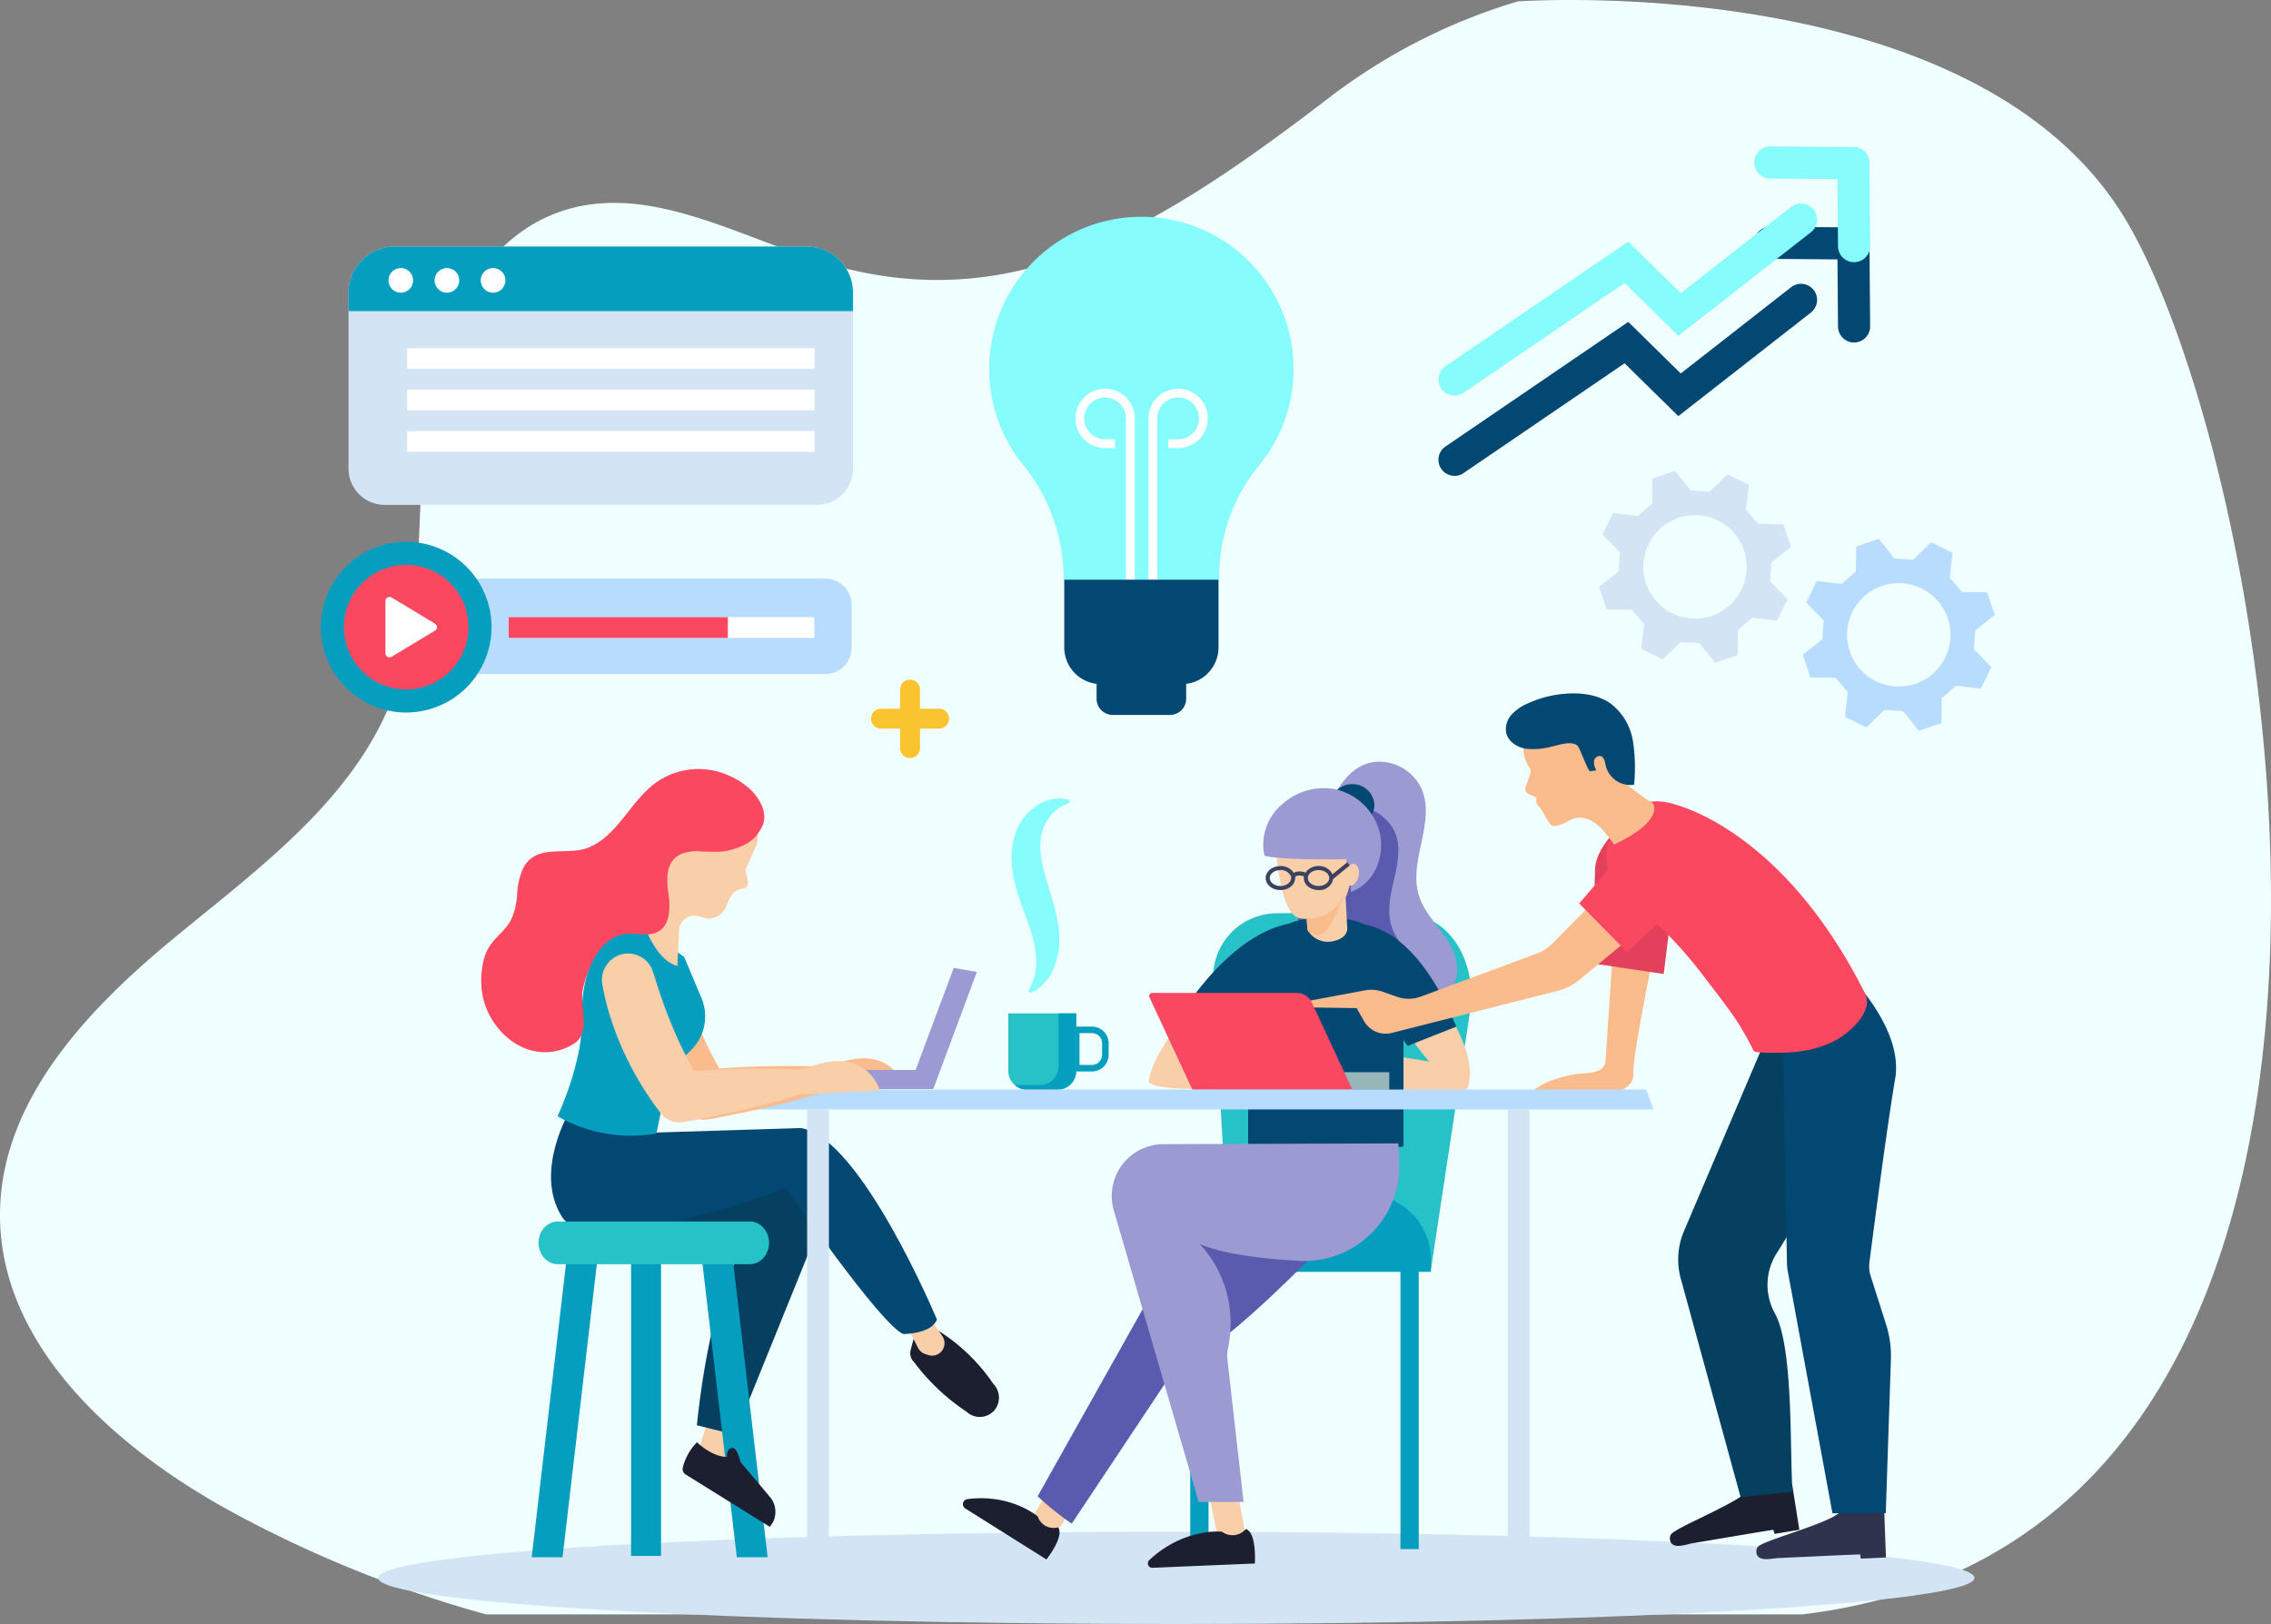 <svg xmlns="http://www.w3.org/2000/svg" xmlns:xlink="http://www.w3.org/1999/xlink" width="606" height="433.414" viewBox="0 0 606 433.414"><rect x="0" y="0" width="606" height="433.414" fill="#808080" stroke="none"/><defs><style>.a{fill:none;}.b{clip-path:url(#a);}.c{fill:azure;}.d{fill:#d3e5f5;}.e{fill:#059ebf;}.f{fill:#87fcfc;}.g{fill:#26c2c7;}.h{fill:#9b9ad3;}.i{fill:#5a5bae;}.j{fill:#f9cfa9;}.k{fill:#034773;}.l{fill:#97b6ba;}.m{fill:#30334d;}.n{fill:#1c1f30;}.o{fill:#fbbc8d;}.p{fill:#e2405b;}.q{fill:#064060;}.r{fill:#fb4861;}.s{fill:#b8dcfd;}.t{fill:#3d4261;}.u{fill:#f9c430;}.v{fill:#fff;}</style><clipPath id="a"><rect class="a" width="606" height="433.414"/></clipPath></defs><g class="b"><path class="c" d="M481.021,430.842H129.7a319.1,319.1,0,0,1-68.121-27.506C30.289,386.247-.942,358.289.021,322.676c.8-29.283,23.2-53.11,45.778-71.787s47.9-36.776,58.7-64c8.979-22.622,6.392-47.946,8.99-72.147s13.5-50.893,36.635-58.468C173,48.776,196.565,62.975,219.6,69.982c49.409,15.048,87.518-7.424,134.989-43.851A155.882,155.882,0,0,1,405.012.377s120.5-8.641,161.372,56.88,91.821,352.136-85.364,373.585" transform="translate(0 0)"/><path class="d" d="M507.937,344.34c0,6.8-95.361,12.312-213,12.312s-213-5.512-213-12.312,95.362-12.312,213-12.312,213,5.513,213,12.312" transform="translate(18.945 76.762)"/><path class="e" d="M237.619,234.5h-5.066V222.532h5.066a4.451,4.451,0,0,1,4.446,4.446v3.077a4.451,4.451,0,0,1-4.446,4.446m-3.328-1.74h3.328a2.709,2.709,0,0,0,2.706-2.706v-3.077a2.71,2.71,0,0,0-2.706-2.707h-3.328Z" transform="translate(53.764 51.448)"/><path class="f" d="M234.672,174.316a9.924,9.924,0,0,0-5.366,3.781,11.831,11.831,0,0,0-2.231,5.38c-.561,3.852.441,8,1.778,12.428.323,1.123.691,2.268,1.05,3.447.335,1.187.707,2.4,1.007,3.657a32.539,32.539,0,0,1,1.063,8,18.736,18.736,0,0,1-1.875,8.212,11.769,11.769,0,0,1-5.865,5.793l-.536-.623a14.094,14.094,0,0,0,2.057-6.461,20.947,20.947,0,0,0-.516-6.355c-.941-4.208-2.911-8.431-4.431-13.389-.363-1.253-.705-2.539-.979-3.865a31.229,31.229,0,0,1-.531-4.106,19.981,19.981,0,0,1,1.273-8.592,14.322,14.322,0,0,1,5.736-6.86,11.668,11.668,0,0,1,4.149-1.582,8.4,8.4,0,0,1,4.255.33Z" transform="translate(50.691 40.007)"/><path class="g" d="M231.941,219.662h-13.4v15.359a5.022,5.022,0,0,0,5.013,5.011h8.082a5.012,5.012,0,0,0,5.012-5.011V219.662Z" transform="translate(50.525 50.784)"/><path class="e" d="M231.616,219.662v14.132a5.011,5.011,0,0,1-5.011,5.011h-6.658a4.99,4.99,0,0,0,3.281,1.228h8.082a5.012,5.012,0,0,0,5.012-5.011V219.662Z" transform="translate(50.85 50.784)"/><rect class="e" width="4.878" height="76.439" transform="translate(373.702 336.983)"/><path class="g" d="M320.968,293.608l-53.521-.726-4.5-76.841a17.093,17.093,0,0,1,17.165-18.016l31.89-.319c13.988,0,21.461,12.892,19.45,26.735Z" transform="translate(60.786 45.708)"/><path class="e" d="M322.8,279.579H255.327v-3.2a17.534,17.534,0,0,1,17.535-17.533H305.27A17.534,17.534,0,0,1,322.8,276.381Z" transform="translate(59.03 59.844)"/><rect class="e" width="4.878" height="76.439" transform="translate(317.608 336.983)"/><path class="h" d="M301.275,165.129a12.435,12.435,0,0,1,11.949,7.3c3.775,8.786-3.532,19.1-.781,28.258,1.143,3.8,3.882,6.87,6.232,10.07s4.448,6.978,3.974,10.921c-.51,4.238-4.118,7.731-8.263,8.761a15.719,15.719,0,0,1-12.194-2.491,29.024,29.024,0,0,1-8.52-9.42c-7.675-12.646-11.183-33.257-2.632-46.338,2.449-3.747,5.489-6.738,10.234-7.062" transform="translate(66.135 38.171)"/><path class="i" d="M295.612,174.814a12.094,12.094,0,0,1,11.512,6.567c3.636,7.9-3.4,17.183-.752,25.419,1.1,3.421,3.739,6.182,6,9.06s4.286,6.278,3.829,9.822c-.491,3.814-3.968,6.956-7.958,7.882a16.011,16.011,0,0,1-11.747-2.241,26.776,26.776,0,0,1-8.207-8.473c-7.395-11.376-10.773-29.917-2.536-41.684,2.359-3.37,5.287-6.062,9.857-6.353" transform="translate(64.955 40.41)"/><path class="j" d="M314.676,212.3s15.04,17.479,11.789,28.454c0,0,0,5.691-23.373-.2L283.377,237.3l-.813-5.487a151.251,151.251,0,0,1,33.535,2.439c-1.42-1.582-2.859-3.413-4.345-5.437-2.311-3.151-4.9-7.164-6.021-10.619Z" transform="translate(65.327 49.081)"/><path class="j" d="M267.355,212.093s-16.786,16.781-18.411,27.485c0,0,.234,3.186,24.279,1.481h20.7l1.62-4.127a151.252,151.252,0,0,0-33.443-3.478c1.677-1.309,3.414-2.859,5.23-4.591,2.829-2.7,6.085-6.193,7.791-9.4Z" transform="translate(57.554 49.034)"/><path class="k" d="M311.433,260.063H271.056a.542.542,0,0,1-.542-.542V216.807a17.715,17.715,0,0,1,17.716-17.716h6.03a17.715,17.715,0,0,1,17.714,17.716v42.715a.542.542,0,0,1-.542.542" transform="translate(62.541 46.028)"/><path class="k" d="M294.185,200.365s14.485-1.7,26.408,27.3l-13.006,5.149s-8.4-11.382-9.621-21.274-3.781-11.171-3.781-11.171" transform="translate(68.013 46.319)"/><path class="k" d="M287.028,200.067s-14.981-.751-31.8,25.7l11.9,7.35s10.267-9.733,13.2-19.257,6.7-13.8,6.7-13.8" transform="translate(59.006 46.253)"/><rect class="l" width="52.03" height="4.675" transform="translate(318.693 286.151)"/><path class="m" d="M402.822,327.936c-3.119,3.018-20.7,7.488-21.806,9.211a2.171,2.171,0,0,0-.181,2.067c.877,1.832,4.051.931,5.593.862,1.887-.083,21.913-1.048,21.927-.971l.2,1.114,6.692-.309-.453-12.275s-5.13.2-11.973.3" transform="translate(88.004 75.746)"/><path class="n" d="M382.694,323.474c-2.734,3.371-19.651,9.915-20.545,11.758a2.17,2.17,0,0,0,.068,2.072c1.091,1.716,4.133.441,5.656.188,1.864-.31,21.63-3.668,21.654-3.593l.332,1.081,6.607-1.108-1.921-12.132s-5.07.815-11.851,1.734" transform="translate(83.673 74.384)"/><path class="o" d="M353.877,202.591s-2.251,33.753-2.255,33.837c-.234,3.505-5.718,3.025-8.106,3.42-3.75.619-8.526,2.007-11.4,4.622,1.035.555,3.077.345,4.3.411,1.56.082,3.122.144,4.682.2,3.2.108,6.408.174,9.611.312,0,0,8.641-.543,8.362-5.7s6.278-36.1,6.278-36.1Z" transform="translate(76.783 46.837)"/><path class="p" d="M345.083,216.282l19.093,2.828,3.207-26.174c.773-5.609,1.017-14.8-4.695-15.881-.1-.02-1.28-.367-1.385-.385-6.414-1.1-15.225,8-15.444,14.338Z" transform="translate(79.78 40.824)"/><path class="q" d="M387.472,224.472l-22.2,52.185a19.3,19.3,0,0,0-.893,12.554l16,58.45,13.885-1.41c-.837-9.153.389-38.238-4.688-47.531a15.745,15.745,0,0,1,.307-15.958l6.235-10.01,3.623-48.009Z" transform="translate(84.09 51.896)"/><path class="k" d="M404.665,218l-3.345-8.952s17.562,15.869,15.053,30.516c-2.164,12.639-5.886,41.34-6.865,48.967a8.579,8.579,0,0,0,.34,3.719l4.092,12.852a27.813,27.813,0,0,1,1.3,9.366l-1.373,41.05H399.648l-11.919-64.527a13.6,13.6,0,0,1-.225-2.244l-1.1-61.254Z" transform="translate(89.334 48.331)"/><path class="r" d="M364.519,174.017c10.5,2.344,34.264,14.181,52.656,50.963,2.44,4.883-4.33,10.672-8.068,12.637a28.583,28.583,0,0,1-9.741,2.867,40.952,40.952,0,0,1-5.774.3c-.8-.012-5.806.158-6.147-.51a75.053,75.053,0,0,0-5.479-9.443c-2.235-3.191-4.919-6.625-8.18-10.9a117.693,117.693,0,0,0-22.3-22.241,14.952,14.952,0,0,1-3.307-8.609c-.123-3.164.815-7.008,4.143-11.193,2.791-3.51,7.75-4.868,12.2-3.875" transform="translate(80.494 40.158)"/><path class="o" d="M368.126,188.562l-19.443,19.667a11.185,11.185,0,0,1-4.064,2.622l-31.047,11.533a9.26,9.26,0,0,1-6.31.049l-3.806-1.347a9.239,9.239,0,0,0-4.562-.411l-15.46,2.882.2,1.709,12.854.185,2,3.52a6.628,6.628,0,0,0,7.4,3.094l44.185-11.206a15.028,15.028,0,0,0,5.894-2.993L377.6,199.954Z" transform="translate(65.528 43.594)"/><path class="o" d="M332,171.093a1.8,1.8,0,0,0-.211-1.6c-1.328-1.965-4.189-7.822,3.766-13.676,0,0,14.313-8.98,20.657,5.193a11.355,11.355,0,0,1-.2,10.4c-.664,1.225,7.279,6.9,8.233,7.239,1.114.393,3.254,5.231-9.88,11.347-.548-.883-.76-.95-1.656-2.192-2.829-3.918-6.346-5.8-9.444-4.584-1.443.565-4.026,2.434-5.593,1.635-.837-.43-2.587-4.286-3.064-4.687l-.245-.207a2.068,2.068,0,0,1-.741-1.548l-.014-.97-1.987-.85a1.529,1.529,0,0,1-.864-1.9Z" transform="translate(76.337 35.375)"/><path class="k" d="M348.887,171.076l1.629-.245a4.408,4.408,0,0,1-.627-2.35,1.584,1.584,0,0,1,1.679-1.456c1.081.206,1.261,1.591,1.474,2.641a6.755,6.755,0,0,0,7.547,5.008,45.984,45.984,0,0,0-.314-11.7,15.8,15.8,0,0,0-5.891-9.928c-3.012-2.146-6.9-2.826-10.631-2.733a29.446,29.446,0,0,0-11.437,2.631A12.5,12.5,0,0,0,327.885,156a5.672,5.672,0,0,0-1.386,4.956c.579,2.246,2.9,3.74,5.242,4.123a19.092,19.092,0,0,0,7.061-.629c1.843-.4,5.309-1.615,6.767-.1.613.641,2.723,6.817,3.318,6.728" transform="translate(75.452 34.748)"/><path class="r" d="M342.261,199.622l12.822,13.019,16.605-15.749a10.045,10.045,0,0,0,.64-14.075c-.068-.074-.135-.149-.2-.22a10.658,10.658,0,0,0-15.655.568Z" transform="translate(79.128 41.485)"/><path class="r" d="M303.275,241.045H260.595l-11.459-24.661a.811.811,0,0,1,.735-1.151h38.518a4.539,4.539,0,0,1,4.115,2.625Z" transform="translate(57.581 49.76)"/><path class="s" d="M403.468,241.491H163.184l1.929-5.326H401.539Z" transform="translate(37.727 54.599)"/><path class="j" d="M276.526,185.27s.831,18.6,6.563,19.367c7.046.949,11.928-2.6,13.108-8.869.473-2.515-.1-9.788-.758-14.378-.412-2.9-3.763-5.686-6.653-6.171a12.171,12.171,0,0,0-5.891.5,8.667,8.667,0,0,0-6.369,9.553" transform="translate(63.914 40.472)"/><path class="j" d="M283.407,197.52s-.2,4.674,0,6.706a6.241,6.241,0,0,0,6.708,3.05c4.606-.949,3.861-3.964,3.861-3.964l-.677-13.245Z" transform="translate(65.501 43.942)"/><path class="h" d="M305.04,183.587a15.642,15.642,0,0,0-12.884-12.606,16.7,16.7,0,0,0-13.3,4.145,14.024,14.024,0,0,0-4.743,13.762c3.839,1.09,18.965,1.063,21.833.9.126,3.071,1.141,5.679,1.226,8.772,6.014-2.279,8.857-8.623,7.87-14.977" transform="translate(63.303 39.492)"/><path class="j" d="M295.173,190.569c-.361,1.587-1.474,2.688-2.487,2.457s-1.54-1.7-1.179-3.291,1.475-2.686,2.487-2.456,1.54,1.7,1.18,3.29" transform="translate(67.368 43.291)"/><path class="t" d="M296.772,187.744l-.689-.843-3.939,3.221a3.932,3.932,0,0,0-3.719-2.208,4.089,4.089,0,0,0-3.5,1.769,3.775,3.775,0,0,0-2.963-.042c-.054.031-.107.062-.156.1a4.079,4.079,0,0,0-3.554-1.823c-2.169,0-3.935,1.439-3.935,3.208s1.766,3.208,3.935,3.208,3.936-1.439,3.936-3.208a.528.528,0,0,1,.294-.523,2.76,2.76,0,0,1,2.059.113,2.558,2.558,0,0,0-.052.41c0,1.769,1.764,3.208,3.935,3.208a3.692,3.692,0,0,0,3.9-2.952ZM281.1,191.123c0,1.168-1.277,2.119-2.846,2.119s-2.845-.95-2.845-2.119S276.684,189,278.253,189a2.822,2.822,0,0,1,2.776,1.652l.138-.042a1.838,1.838,0,0,0-.068.508m7.326,2.119c-1.569,0-2.847-.95-2.847-2.119S286.856,189,288.425,189s2.847.951,2.847,2.119-1.278,2.119-2.847,2.119" transform="translate(63.42 43.21)"/><path class="o" d="M283.121,200.117l.331,3.178s3.665,5.177,7.66-4.269.485-2.422.485-2.422-3.632,4.358-8.477,3.513" transform="translate(65.455 44.873)"/><path class="k" d="M299.1,178.1a5.338,5.338,0,0,0,.64-2.493,5.79,5.79,0,0,0-5.934-5.631,6.067,6.067,0,0,0-3.985,1.485,15.956,15.956,0,0,1,9.28,6.64" transform="translate(67.003 39.296)"/><rect class="d" width="5.812" height="120.179" transform="translate(402.34 295.907)"/><path class="j" d="M161.689,308.647,158.238,321l-7.447-2.179,3.814-12.532Z" transform="translate(34.862 70.811)"/><path class="q" d="M130.445,264.69l37.314,6.976a1.606,1.606,0,0,1,.813,2.529c-3.037,3.861-9.3,15.451-12.785,47.639l10.172,2.544,23.25-57.4,1.815-13.8Z" transform="translate(30.158 58.532)"/><path class="n" d="M204.158,288.14a49.167,49.167,0,0,1,15.24,14.5,5.287,5.287,0,0,1,.437,7.006,5.159,5.159,0,0,1-7.535.484,56.394,56.394,0,0,1-13.98-13.2,3.311,3.311,0,0,1-.927-3.243l1.316-5.006Z" transform="translate(45.61 66.616)"/><path class="j" d="M202.224,285.041l3.868,5.656a3.322,3.322,0,0,1-3.792,5.026l-.788-.262a3.329,3.329,0,0,1-1.907-1.639l-3.376-6.6Z" transform="translate(45.367 65.899)"/><path class="k" d="M124.563,240.587s-9.93,16.468-2.182,28.577,59.817-7.75,59.817-7.75,25.186,36.569,31.241,38.991c0,0,7.507,0,8.961-3.875,0,0-20.344-48.678-36.326-51.1l-38.989,1.21Z" transform="translate(27.61 55.622)"/><path class="e" d="M123.472,353.113h-8.234l9.687-82.823h8.233Z" transform="translate(26.642 62.489)"/><path class="e" d="M161.51,353.113h8.234l-9.687-82.823h-8.233Z" transform="translate(35.101 62.489)"/><rect class="e" width="7.992" height="83.187" transform="translate(168.398 332.051)"/><path class="g" d="M173.14,276.166H121.8c-2.8,0-5.086-2.561-5.086-5.692s2.288-5.692,5.086-5.692H173.14c2.8,0,5.086,2.561,5.086,5.692s-2.29,5.692-5.086,5.692" transform="translate(26.983 61.215)"/><path class="n" d="M171.346,327.337l-7.905-9.374a22.981,22.981,0,0,0-.816-2.408c-.247-.616-.625-1.3-1.282-1.4a1.367,1.367,0,0,0-1.344.9,3.343,3.343,0,0,0-.209,1.506c-4.229-.116-8-3.931-8-3.931a14.773,14.773,0,0,0-3.771,6.639,1.736,1.736,0,0,0,.718,1.955l22.5,13.989.894-1.391a6.184,6.184,0,0,0-.779-6.483" transform="translate(34.204 72.277)"/><path class="h" d="M208.954,209.8l6.176,1.09L203.5,242.134l-6.538-.182Z" transform="translate(45.537 48.505)"/><path class="o" d="M210.17,242.628c-4.195-10.171-13.728-8.239-19.071-6.165a9.137,9.137,0,0,1-3.745.558c-1.938-.09-3.872-.132-5.8-.165-2.866-.03-5.725,0-8.578.063s-5.7.181-8.544.329c-1.317.085-2.635.156-3.952.233-.71-1.294-1.4-2.6-2.084-3.9-1.216-2.4-2.337-4.852-3.4-7.319-1.028-2.482-2.027-4.978-2.907-7.516-.9-2.533-1.706-5.1-2.517-7.679l-.023-.076a6.989,6.989,0,0,0-8.76-4.571,7.121,7.121,0,0,0-4.754,8.043,69.541,69.541,0,0,0,2.225,8.909,78.991,78.991,0,0,0,3.385,8.766A80.127,80.127,0,0,0,146,240.448a83.364,83.364,0,0,0,5.235,7.768l.332.449a6.253,6.253,0,0,0,6.062,2.424c2.8-.476,5.585-1.083,8.377-1.626,2.787-.58,5.569-1.2,8.347-1.852s5.549-1.36,8.313-2.115c1.987-.559,3.972-1.143,5.95-1.766Z" transform="translate(31.425 47.647)"/><path class="e" d="M154.627,208.733l4.6,10.883a12.691,12.691,0,0,1-2.853,14.059l-5.746,5.572-3.4,16.58a39.543,39.543,0,0,1-26.391-4.592s6.9-14.531,6.538-26.52,4.723-26.154,18.527-22.159Z" transform="translate(27.938 46.67)"/><path class="j" d="M141.248,210.046s3.089,7.265,7.811,8.355l.469-9.5a4.093,4.093,0,0,1,5.258-3.721l1.251.373a4.925,4.925,0,0,0,5.884-2.668l1.243-2.712a4,4,0,0,1,3.289-2.317,1.636,1.636,0,0,0,1.454-1.983l-.685-3.083,2.7-6.034a7.53,7.53,0,0,0,.16-5.752c-1.6-4.209-5.567-10.987-14.481-10.736-12.771.36-15.8,5.812-18.527,21.615Z" transform="translate(31.69 39.363)"/><path class="r" d="M168.117,167.587a19.593,19.593,0,0,0-17.306,2.816c-6.86,5.043-10.316,14.511-18.323,17.405-5.625,2.031-13.618-1.3-17.025,5.4a19.948,19.948,0,0,0-1.6,7,18.155,18.155,0,0,1-1.724,6.961c-1.557,2.808-4.419,4.621-5.979,7.414-1.71,3.057-2.1,7.524-1.738,10.934,1.223,11.54,13.355,21.273,24.513,14.564,4.991-3,1.285-10.487,2.63-15.23a30.954,30.954,0,0,1,3.41-8.548c1.7-2.672,4.246-5.037,7.375-5.532s6.609.868,9.313-.76c2.988-1.8,3.1-6.043,2.65-9.5s-.917-7.505,1.577-9.946c1.546-1.512,3.856-1.943,6.021-1.942a57.586,57.586,0,0,0,6.482.121c3.225-.363,7.6-1.85,9.49-4.485a14.174,14.174,0,0,0,1.543-2.542c1.324-3.359-.77-7.111-3.36-9.627a21.13,21.13,0,0,0-7.952-4.5" transform="translate(24.114 38.538)"/><rect class="h" width="29.786" height="5.085" transform="translate(218.287 285.554)"/><path class="j" d="M204.712,243.22c-4.2-10.172-13.728-8.239-19.071-6.166a9.161,9.161,0,0,1-3.745.559c-1.939-.091-3.872-.133-5.8-.166-2.866-.03-5.725,0-8.579.064s-5.7.181-8.543.329c-1.317.084-2.636.155-3.952.231-.712-1.294-1.4-2.6-2.084-3.9-1.218-2.4-2.337-4.851-3.4-7.319-1.028-2.482-2.025-4.976-2.906-7.516-.906-2.531-1.708-5.1-2.517-7.679l-.023-.076a6.989,6.989,0,0,0-8.761-4.57,7.121,7.121,0,0,0-4.754,8.042,69.693,69.693,0,0,0,2.225,8.909,82.431,82.431,0,0,0,7.741,17.083,82.872,82.872,0,0,0,5.235,7.766l.332.449a6.251,6.251,0,0,0,6.062,2.424c2.8-.476,5.583-1.082,8.376-1.626,2.789-.579,5.569-1.2,8.347-1.852s5.549-1.36,8.314-2.115c1.986-.559,3.972-1.143,5.949-1.765Z" transform="translate(30.163 47.784)"/><path class="j" d="M228.622,322.383l-4.878,7.859,6.369,4.335,5.149-7.859Z" transform="translate(51.728 74.532)"/><path class="n" d="M228.678,329.636S221.542,323.49,209.89,325a1.36,1.36,0,0,0-.554,2.5l21.649,13.6s4.9-6.165,3.1-8.561a4.458,4.458,0,0,1-5.406-2.9" transform="translate(48.251 75.082)"/><path class="i" d="M269.678,259.509,224.9,339.316a73.753,73.753,0,0,0,9.1,7.308l27.228-40.908c5.024-3.33,10.351-6.644,10.351-6.644,10.476-6.858,31.977-29.268,31.977-29.268Z" transform="translate(51.994 59.996)"/><path class="j" d="M262.056,324.113l2.326,11.574h7.593L269.644,323.3Z" transform="translate(60.585 74.744)"/><path class="h" d="M317.456,247.843l-62.718.212a13.83,13.83,0,0,0-13.351,17.267L264.16,343.53h11.971l-4.341-38.3a7.305,7.305,0,0,1,.128-2.307c3.727-17.8-7.576-28.256-7.576-28.256,6.434,2.758,16.861,4.005,26.74,4.527a25.373,25.373,0,0,0,26.627-24.565Z" transform="translate(55.705 57.299)"/><path class="n" d="M268.559,332.147s-10.15-1.1-19.422,7.611a1.182,1.182,0,0,0,.878,2.028l27.318-1.149s.566-8.208-2.406-9.2a4.658,4.658,0,0,1-6.368.708" transform="translate(57.514 76.626)"/><rect class="d" width="5.812" height="120.179" transform="translate(215.38 295.907)"/><path class="u" d="M207.009,155.087h-5.144v-5.145a2.661,2.661,0,0,0-5.321,0v5.145H191.4a2.661,2.661,0,0,0,0,5.321h5.144v5.144a2.661,2.661,0,1,0,5.321,0v-5.144h5.144a2.661,2.661,0,0,0,0-5.321" transform="translate(43.635 34.05)"/><path class="s" d="M431.588,156l6.629.778,2.827-5.726-4.65-4.789.331-5.018,5.239-4.138-2.05-6.046-6.674-.1-3.314-3.783.777-6.629-5.725-2.827-4.789,4.649-5.02-.331-4.137-5.237-6.046,2.05-.1,6.674-3.785,3.314-6.628-.777-2.827,5.725,4.649,4.789-.33,5.018-5.239,4.138,2.05,6.046,6.674.1,3.314,3.783-.778,6.629,5.725,2.827,4.789-4.649,5.02.33,4.138,5.239,6.046-2.05.1-6.674Zm-6.151-3.2a13.8,13.8,0,1,1,1.284-19.469,13.8,13.8,0,0,1-1.284,19.469" transform="translate(90.333 27.004)"/><path class="d" d="M387.43,141.264l6.63.777,2.826-5.725-4.649-4.789.331-5.018,5.237-4.138-2.05-6.046-6.674-.1-3.314-3.782.777-6.629-5.725-2.827-4.789,4.649-5.018-.331-4.137-5.237-6.048,2.05-.1,6.674-3.785,3.314-6.628-.778-2.827,5.726,4.649,4.789-.33,5.018L346.57,133l2.05,6.048,6.673.1,3.316,3.783-.779,6.629,5.726,2.827,4.789-4.65,5.018.331L377.5,153.3l6.048-2.05.1-6.674Zm-6.15-3.2a13.8,13.8,0,1,1,1.283-19.469,13.8,13.8,0,0,1-1.283,19.469" transform="translate(80.124 23.597)"/><path class="f" d="M295.617,87.609a40.613,40.613,0,1,0-72.276,25.428,48.312,48.312,0,0,1,10.907,30.241v.758H275.76v-.76a46.883,46.883,0,0,1,10.593-29.854,40.427,40.427,0,0,0,9.263-25.813" transform="translate(49.565 10.865)"/><path class="v" d="M248.913,135.376h-2.348V92.182a5.571,5.571,0,1,0-5.571,5.571h2.658V100.1h-2.658a7.918,7.918,0,1,1,7.919-7.918Z" transform="translate(53.886 19.481)"/><path class="v" d="M251.263,135.376h-2.347V92.182a7.917,7.917,0,1,1,7.917,7.918h-2.657V97.753h2.657a5.571,5.571,0,1,0-5.57-5.571Z" transform="translate(57.547 19.481)"/><path class="k" d="M262.023,153.522H240.459a9.8,9.8,0,0,1-9.794-9.794v-18.06h41.153v18.06a9.794,9.794,0,0,1-9.794,9.794" transform="translate(53.328 29.053)"/><path class="k" d="M257.259,156.623H241.984a4.312,4.312,0,0,1-4.313-4.313v-4.493h23.9v4.493a4.312,4.312,0,0,1-4.313,4.313" transform="translate(54.948 34.174)"/><path class="d" d="M200.477,122.39H85.207a9.67,9.67,0,0,1-9.67-9.67V65.755A12.312,12.312,0,0,1,87.849,53.443H197.834a12.311,12.311,0,0,1,12.312,12.312V112.72a9.669,9.669,0,0,1-9.669,9.67" transform="translate(17.464 12.356)"/><path class="e" d="M210.147,70.68V65.755a12.312,12.312,0,0,0-12.312-12.312H87.848A12.312,12.312,0,0,0,75.536,65.755V70.68Z" transform="translate(17.463 12.356)"/><path class="v" d="M84.2,61.394a3.283,3.283,0,1,1,3.284,3.284A3.284,3.284,0,0,1,84.2,61.394" transform="translate(19.467 13.435)"/><path class="v" d="M94.2,61.394a3.283,3.283,0,1,1,3.284,3.284A3.284,3.284,0,0,1,94.2,61.394" transform="translate(21.779 13.435)"/><path class="v" d="M104.2,61.394a3.283,3.283,0,1,1,3.284,3.284,3.284,3.284,0,0,1-3.284-3.284" transform="translate(24.091 13.435)"/><rect class="v" width="108.703" height="5.54" transform="translate(108.647 92.885)"/><rect class="v" width="108.703" height="5.54" transform="translate(108.647 103.966)"/><rect class="v" width="108.703" height="5.54" transform="translate(108.647 115.046)"/><path class="s" d="M201.106,150.888H89.888a6.977,6.977,0,0,1-6.976-6.977V132.42a6.977,6.977,0,0,1,6.976-6.977H201.106a6.977,6.977,0,0,1,6.976,6.977v11.491a6.977,6.977,0,0,1-6.976,6.977" transform="translate(19.169 29.001)"/><path class="e" d="M92.313,163a22.777,22.777,0,1,1,22.777-22.777A22.8,22.8,0,0,1,92.313,163" transform="translate(16.076 27.152)"/><path class="r" d="M74.536,139.064a16.621,16.621,0,1,1,16.621,16.621,16.622,16.622,0,0,1-16.621-16.621" transform="translate(17.232 28.308)"/><path class="v" d="M96.765,138.389l-11.581,6.976a1.088,1.088,0,0,1-1.649-.932V130.482a1.087,1.087,0,0,1,1.649-.931l11.581,6.975a1.088,1.088,0,0,1,0,1.863" transform="translate(19.313 29.915)"/><rect class="v" width="81.566" height="5.54" transform="translate(135.733 164.705)"/><rect class="r" width="58.482" height="5.54" transform="translate(135.733 164.705)"/><path class="k" d="M316.058,112.774a4.287,4.287,0,0,1-2.421-7.828l48.777-33.263,14.007,13.763L405.87,62.429a4.287,4.287,0,1,1,5.279,6.757L375.778,96.833l-14.35-14.1-42.96,29.295a4.259,4.259,0,0,1-2.411.745" transform="translate(72.078 14.223)"/><path class="k" d="M406.661,57.9h-.033l-22.147-.179a4.287,4.287,0,1,1,.068-8.573l22.144.179a4.286,4.286,0,0,1-.032,8.573" transform="translate(87.906 11.362)"/><path class="k" d="M402.682,80.006a4.287,4.287,0,0,1-4.287-4.254l-.179-22.142a4.286,4.286,0,0,1,4.254-4.32h.033a4.287,4.287,0,0,1,4.287,4.253l.177,22.143a4.288,4.288,0,0,1-4.254,4.32Z" transform="translate(92.064 11.395)"/><path class="f" d="M316.058,95.366a4.287,4.287,0,0,1-2.421-7.828l48.777-33.263,14.007,13.763L405.87,45.021a4.287,4.287,0,1,1,5.279,6.757L375.778,79.426l-14.35-14.1-42.96,29.295a4.259,4.259,0,0,1-2.411.745" transform="translate(72.078 10.199)"/><path class="f" d="M406.661,40.487h-.033l-22.147-.179a4.286,4.286,0,0,1,.034-8.573h.033l22.144.179a4.286,4.286,0,0,1-.032,8.573" transform="translate(87.906 7.337)"/><path class="f" d="M402.682,62.6a4.286,4.286,0,0,1-4.287-4.254L398.216,36.2a4.286,4.286,0,0,1,4.254-4.32,4.235,4.235,0,0,1,4.32,4.253l.177,22.143a4.287,4.287,0,0,1-4.254,4.32Z" transform="translate(92.064 7.371)"/></g></svg>